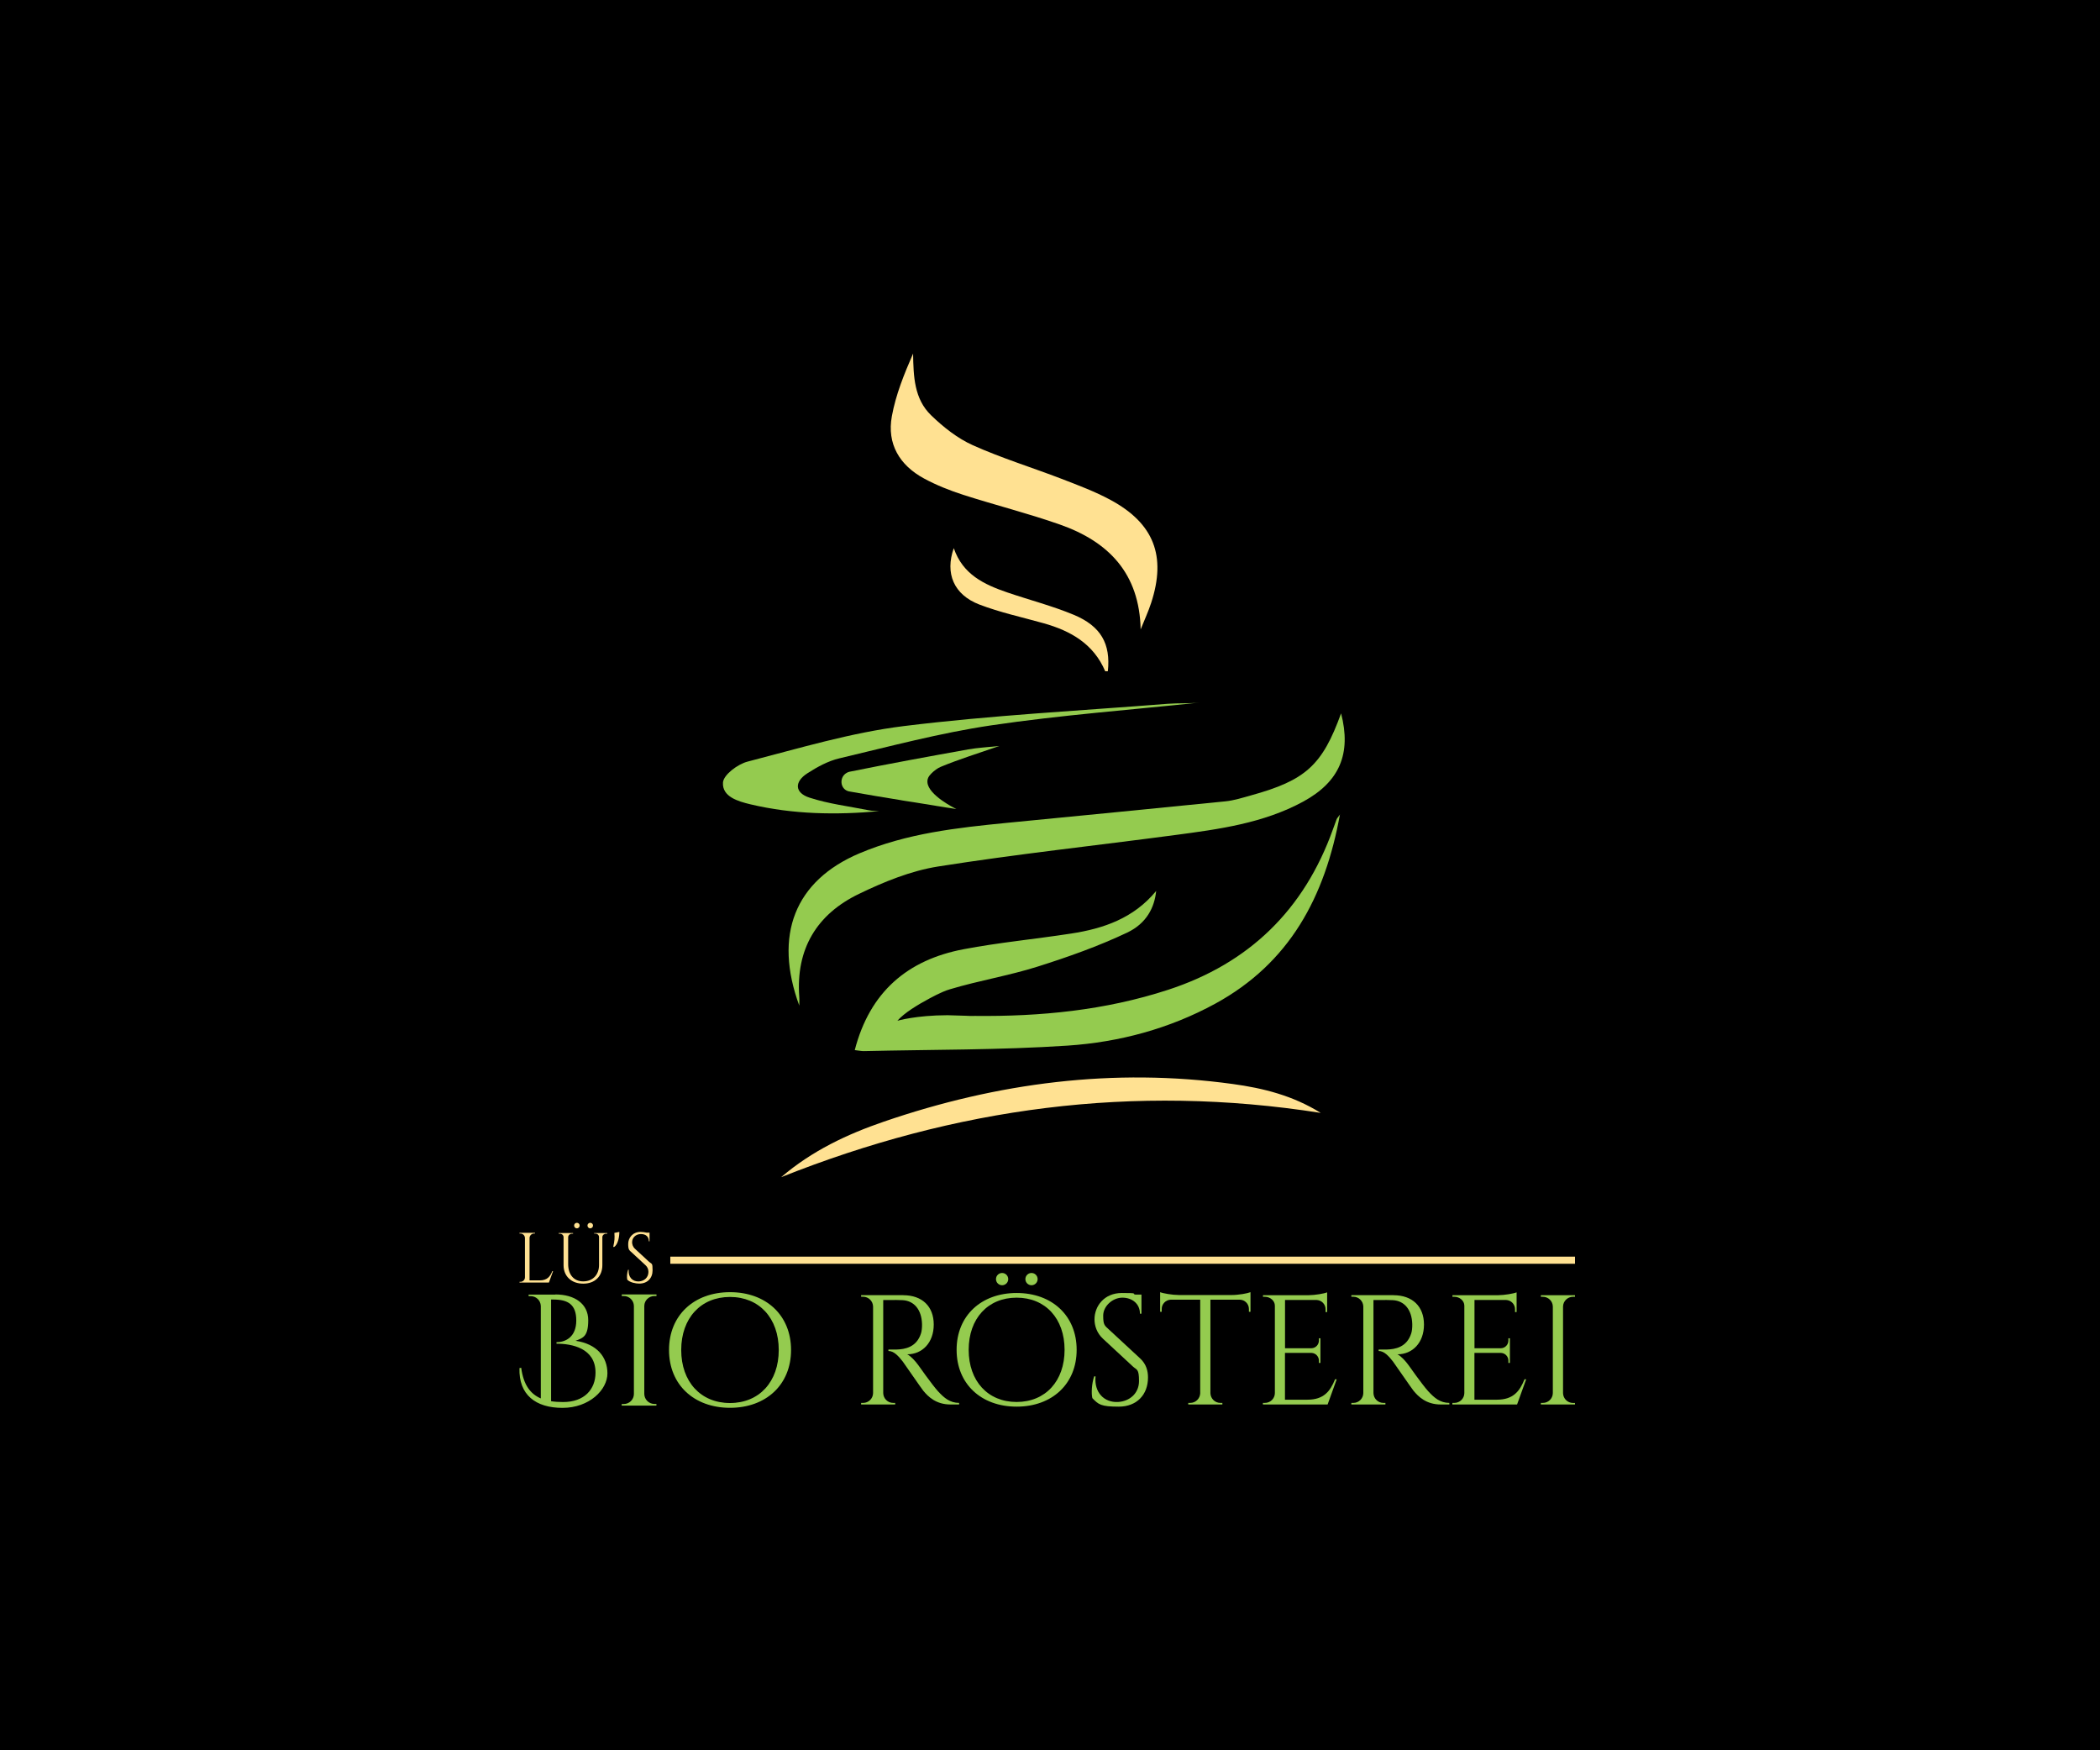 <?xml version="1.0" encoding="UTF-8"?>
<svg id="Layer_1" xmlns="http://www.w3.org/2000/svg" version="1.1" viewBox="0 0 3600 3000">
  <!-- Generator: Adobe Illustrator 29.8.2, SVG Export Plug-In . SVG Version: 2.1.1 Build 3)  -->
  <defs>
    <style>
      .st0 {
        fill: #ffe192;
      }

      .st1 {
        fill: #94cb4f;
      }
    </style>
  </defs>
  <rect width="3600" height="3000"/>
  <g>
    <g>
      <path class="st1" d="M2297.1,1395.7c-25.7,142.3-86.7,255.1-213.6,324.5-79,43.1-164.9,66.1-253.3,72-116.1,7.7-232.8,6.7-349.1,9.4-4.3.1-8.6-.9-15.8-1.7,25.8-99.8,90.5-154.7,186.5-172.9,61-11.6,123.1-17.4,184.5-26.9,55.7-8.5,107.3-26.3,145.7-73-2.9,28.5-16.5,55.6-49.7,71.4-49.4,23.4-101.4,41.8-153.6,58.3-49.1,15.5-100.4,23.9-149.8,38.7-4.5,1.3-8.8,2.9-13.1,4.8h0s-.4.2-1,.5c-.5.2-1.1.4-1.6.7-5.7,2.5-11.4,5.4-17,8.4-.7.4-1.5.8-2.3,1.2-.3.2-.5.3-.7.4-4.6,2.5-9.6,5.2-14.7,8.2,0,0-.2.1-.2.1-5.3,3.1-10.7,6.5-15.9,9.9-9.5,6.4-18.2,13.2-24,19.9,0,0,31.9-9.4,85.9-9.5,10,.4,20,.7,29.9.9h.4c6.1.4,11.6.5,16.6.3,111.9,1.2,222.8-9.4,331.1-44.7,139.1-45.3,233.5-137.3,282.8-275.3,2.1-5.7,4.1-11.5,6.3-17.2.6-1.5,1.9-2.7,6-8.4Z"/>
      <path class="st1" d="M1370.4,1724.2c-44.8-121.6-7.7-214.7,103-261.6,81.1-34.3,167.2-43.8,253.6-52.3,124.6-12.2,249.2-24.2,373.8-36.8,14.7-1.5,29.1-6.1,43.4-10.1,94.2-25.9,122.6-51.8,154.8-140.7,17.8,68.8-2.3,117.2-65,151.3-68.4,37.1-144.3,47.3-219.8,57.3-135.4,18-271.3,32.6-406.1,53.9-46.6,7.4-92.7,26.2-135.7,47-72.2,34.8-108.3,94.4-102.2,176.6.4,5.1,0,10.3,0,15.5Z"/>
      <path class="st0" d="M1955.4,1078.8c-2-96.1-55-150.5-138.6-179.8-54.4-19.1-110.5-33.2-165.4-50.8-23.2-7.5-46.2-16.6-67.6-28.2-41.8-22.7-63.6-59.3-54.9-106.6,6.7-36.8,21-72.2,36.4-107.4.6,39.3,1.9,77.8,30.9,105.8,21,20.3,45.3,39.6,71.7,51.4,49.3,22.1,101.4,38.1,151.9,57.5,28.5,11,57.4,21.8,84.2,36.3,74.2,40.2,95.6,95.9,69.5,176.1-5.1,15.6-12,30.5-18.1,45.7Z"/>
      <path class="st0" d="M2263.9,1907.5c-320.7-50.3-626-8.9-924.8,110.2,53.2-45.5,113.4-73.7,176.4-95.3,194.3-66.6,393.4-92.5,597.9-64.4,51.9,7.1,102.7,19.7,150.5,49.4Z"/>
      <path class="st1" d="M1507.9,1390.3c-74.3,6.8-148.6,5.6-221.5-11.7-20.9-5-48.7-12.9-47-37.4.9-13.2,25.3-31.5,42.2-35.8,88.7-22.9,177.4-49.7,267.9-60.9,150.1-18.5,301.6-26.3,452.5-38.2,18.2-1.4,36.7-.2,54.7-2.1-119.1,12.6-238.6,21.5-357,39-87.9,13-174.4,36.2-261.1,56.7-19.1,4.5-37.6,14.7-54.3,25.4-22.9,14.6-22.2,33.6,3.5,41.9,32.9,10.7,68,14.9,102.1,21.7,5.9,1.2,12,1,18.1,1.5Z"/>
      <path class="st1" d="M1639.3,1386.7c-.9-.1-5.5-.8-12-1.9-.9-.1-1.9-.3-2.8-.4-1.1-.2-2.2-.3-3.3-.5-1.2-.2-2.4-.4-3.5-.6-1.9-.3-3.7-.6-5.6-.9-1.9-.3-3.9-.6-5.9-.9-1.3-.2-2.6-.4-3.9-.7-11.3-1.7-23.4-3.7-33.5-5.4-1.1-.2-2.1-.3-3.1-.5-1.7-.3-3.4-.6-5.2-.8-1.5-.3-3.1-.5-4.6-.7-1.4-.2-2.8-.4-3.9-.6-2-.3-3.7-.6-4.9-.8-.4-.1-.9-.2-1.3-.2-.3,0-.6-.1-.8-.2-29.8-4.8-59.6-9.8-89.3-15.1-.7-.1-1.4-.3-2-.5-13.8-4.5-15-23.8-2.6-31.1,1.6-1,3.3-1.7,5.1-2.1,67.6-13.7,135.5-26.1,203.5-38.3,16.3-2.9,32.8-3.7,53.6-5.9-36.9,12.8-69.4,22.8-100.7,35.8-5.1,2.1-11.2,6.5-15.9,11.3-.4.4-.8.9-1.3,1.4-1,1.1-1.8,2.1-2.6,3.1-2.4,3.5-3.3,7.2-2.9,10.8,1.7,22.1,46.9,44.4,49.7,45.8Z"/>
      <path class="st0" d="M1635,939.4c15.4,45.4,52.3,62.5,91.7,76,38,13,77.1,23,114.1,38.4,46.9,19.6,63.3,50,58.4,96.6-1.6,0-4.4.5-4.6,0-20-46.9-59.1-69.1-105.4-82.1-37-10.4-74.8-18.5-110.5-32.2-43.7-16.9-59-53.4-43.6-96.7Z"/>
      <path d="M1545.7,1371.6c-.2,0-.3,0-.5,0s-.3,0-.4-.1c.3,0,.6.1.8.2Z"/>
    </g>
    <g>
      <rect class="st0" x="1149.1" y="2153.9" width="1550.9" height="12.2"/>
      <g>
        <path class="st0" d="M946.8,2178.7c-3.7,9.3-8.7,15.9-21.6,15.9h-17.4v-72.6c0-4.2,3.5-7.7,7.8-7.7h1.5v-1.2s-26.6,0-26.6,0v1.2h1.6c4.3,0,7.7,3.4,7.8,7.7v67.4c0,4.2-3.5,7.7-7.8,7.7h-1.5v1.2s50.4,0,50.4,0l7.1-19.6h-1.2Z"/>
        <path class="st0" d="M1011.8,2095.9c-2.6,0-4.7,2.1-4.7,4.7s2.1,4.8,4.7,4.8,4.8-2.1,4.8-4.8-2.1-4.7-4.8-4.7ZM988.9,2095.9c-2.6,0-4.7,2.1-4.7,4.7s2.1,4.8,4.7,4.8,4.8-2.1,4.8-4.8-2.1-4.7-4.8-4.7ZM1018.5,2113.2v1.2h2c3.5,0,6.3,2.4,6.4,5.9v48c0,16.8-10.9,28-27.1,28s-25.8-11.8-25.8-29.5v-46.4c.2-3.4,3-5.8,6.4-5.8h2v-1.2h-24.7v1.2h2c3.5,0,6.4,2.5,6.4,6v48c0,18.9,13.5,31.6,33.7,31.6s32.8-12.7,32.8-31.8v-48.1c.2-3.3,3-5.7,6.4-5.7h2v-1.2h-22.5Z"/>
        <path class="st0" d="M1061.7,2111.5l-8.5,1.7c.7,8.8.4,13-1.9,23.7l1.1.6c7.6-4.3,9.5-19.8,9.3-26Z"/>
        <path class="st0" d="M1112.4,2162.5l-23.9-22.1c-3.8-3.5-4.9-8-4.9-11.2,0-7.4,6-14,15-14s13.7,4.7,13.7,12.5h1.2v-14.9h-4.8c-3.2-.7-7.2-1.3-10.4-1.3-13.9,0-21.4,10.3-21.4,20.6s1.7,10.6,6.6,15.1l23.3,21.6c3,2.8,4.8,6.6,4.8,11.3,0,9.7-7.4,15.8-16.3,16.3-10.8.6-18.8-7.4-17.5-20h-1.1c-1.9,5.5-2.3,13.2-1.4,17,4.8,4.9,14.6,6.7,20.6,6.7,14,0,22.8-9.3,22.8-22.7s-1.2-10.3-6.1-14.8Z"/>
      </g>
    </g>
    <g>
      <path class="st1" d="M952,2218.7c33.5,0,56.4,16.3,56.4,44.1s-8.7,30.5-21.7,35.3c36.7,5.5,54.6,27.8,54.6,55.9s-31,59.1-77,59.1-75.2-22.3-73.8-68.2l3-.5c3.9,29.6,16.1,45,33.6,52.5v-158.4c-.4-10.2-8.5-16.9-17.5-16.9h-3.4v-2.7s45.8,0,45.8,0ZM944.8,2401.7c6.4,1,13.2,1.4,20.4,1.4,36.4.1,55.7-21.6,55.7-50.5,0-41.9-40.6-49.5-66.9-49.5v-2.6c16.3,0,33.9-9.5,33.9-37.2s-14.4-35.9-39.7-35.9h-3.5v174.2Z"/>
      <path class="st1" d="M1125.3,2409.2h-59.5v-2.7h3.5c9.5,0,17.3-7.6,17.4-17.1v-151c-.2-9.4-7.9-17-17.4-17h-3.4v-2.7s59.5,0,59.5,0v2.7h-3.5c-9.5,0-17.2,7.5-17.4,16.9v151c.2,9.5,7.9,17.1,17.4,17.1h3.4v2.7Z"/>
      <path class="st1" d="M1356.1,2313.9c0,59.4-42.8,99.1-104.6,99.1s-104.6-39.6-104.6-99.1,42.8-99.1,104.6-99.1,104.6,39.6,104.6,99.1ZM1335,2313.9c0-54.6-33.5-90.9-83.6-90.9s-83.6,36.4-83.6,90.9,33.5,90.9,83.6,90.9,83.6-36.4,83.6-90.9Z"/>
      <path class="st1" d="M1548.4,2220c32.4,0,52.3,19.1,52.3,50.3s-19.7,51-45.5,51c5.7,2.6,14,11.5,19.2,18.8,0,0,23.1,32.9,33.4,44.3,10.8,11.8,20.7,20.1,36.4,20.2v2.7h-14.7c-24.9,0-38.3-13.4-46.7-23.5-3-3.6-33.2-47.5-35.2-50.1-7-8.8-14.8-18.1-24.6-18.1v-2.5s6.1.1,14.1,0c13.9-.4,34.2-3.7,41.8-27.8,1.2-3.7,1.9-10.2,1.7-16-.7-24.2-13.3-39.7-33.2-40.8-13.6-.7-29.8,0-33.3-.2v159.5c.2,9.3,7.8,16.8,17.1,16.8h3.4v2.7s-58.4,0-58.4,0v-2.7h3.4c9.3,0,16.9-7.4,17.1-16.7v-148.5c-.2-9.3-7.8-16.8-17.1-16.8h-3.4v-2.7s72.1,0,72.1,0Z"/>
      <path class="st1" d="M1845.7,2313.6c0,58.4-42.1,97.4-102.9,97.4s-102.9-39-102.9-97.4,42.1-97.4,102.9-97.4,102.9,39,102.9,97.4ZM1825,2313.6c0-53.6-32.9-89.4-82.2-89.4s-82.2,35.8-82.2,89.4,32.9,89.4,82.2,89.4,82.2-35.8,82.2-89.4ZM1707.4,2192.4c0-5.8,4.7-10.5,10.5-10.5s10.5,4.7,10.5,10.5-4.7,10.5-10.5,10.5-10.5-4.7-10.5-10.5ZM1757.8,2192.4c0-5.8,4.7-10.5,10.5-10.5s10.5,4.7,10.5,10.5-4.7,10.5-10.5,10.5-10.5-4.7-10.5-10.5Z"/>
      <path class="st1" d="M1954.6,2328.4c10.7,9.9,13.4,21.8,13.4,32.6,0,29.6-19.3,50-50.1,50s-34.8-3.7-45.3-14.6c-2-8.3-1-25.3,3.1-37.3h2.4c-2.7,27.6,14.8,45.2,38.6,43.9,19.5-1.1,35.9-14.5,35.9-35.9s-3.8-18.7-10.5-24.9l-51.3-47.6c-10.8-9.9-14.5-22.8-14.5-33.2,0-22.6,16.5-45.2,47-45.2s15.8,1.2,22.9,2.7h10.6v32.8h-2.6c0-17.1-13.4-27.5-30.1-27.5s-32.9,14.5-32.9,30.8,2.3,16.9,10.8,24.7l52.6,48.7Z"/>
      <path class="st1" d="M2111.5,2219.7c11.6,0,27.2-2.8,32.2-4.9v33.6h-2.7v-4.8c0-8.6-6.8-15.6-15.3-15.9h-50.7v160.3c.3,9.2,7.8,16.6,17.1,16.6h3.4v2.7s-58.5,0-58.5,0v-2.7h3.4c9.2,0,16.7-7.3,17.1-16.4v-160.5h-50.7c-8.5.4-15.3,7.4-15.3,15.9v4.8h-2.7s0-33.6,0-33.6c5,2.1,20.7,4.8,32.2,4.9h90.4Z"/>
      <path class="st1" d="M2291.5,2364.1l-15.6,43.2h-110.9v-2.7h3.4c9.4,0,17-7.5,17.1-16.8v-149.8c0-8.6-8.2-15.3-17-15.3h-3.4v-2.7s78.1,0,78.1,0c11.5-.1,26.9-2.8,31.9-4.9v33.8h-2.7v-4.8c0-8.5-6.6-15.4-15-15.9h-54.5v82.7h45.2c7.2-.1,12.9-6,12.9-13.2v-3.9h2.6s0,42.3,0,42.3h-2.6v-4c0-7.1-5.6-12.9-12.7-13.2h-45.5v80.2h38.4c28.4,0,39.2-14.7,47.5-35h2.7Z"/>
      <path class="st1" d="M2388.8,2220c32.4,0,52.3,19.1,52.3,50.3s-19.7,51-45.5,51c5.7,2.6,14,11.5,19.2,18.8,0,0,23.1,32.9,33.4,44.3,10.8,11.8,20.7,20.1,36.4,20.2v2.7h-14.7c-24.9,0-38.3-13.4-46.7-23.5-3-3.6-33.2-47.5-35.2-50.1-7-8.8-14.8-18.1-24.6-18.1v-2.5s6.1.1,14.1,0c13.9-.4,34.2-3.7,41.8-27.8,1.2-3.7,1.9-10.2,1.7-16-.7-24.2-13.3-39.7-33.2-40.8-13.6-.7-29.8,0-33.3-.2v159.5c.2,9.3,7.8,16.8,17.1,16.8h3.4v2.7s-58.4,0-58.4,0v-2.7h3.4c9.3,0,16.9-7.4,17.1-16.7v-148.5c-.2-9.3-7.8-16.8-17.1-16.8h-3.4v-2.7s72.1,0,72.1,0Z"/>
      <path class="st1" d="M2616.3,2364.1l-15.6,43.2h-110.9v-2.7h3.4c9.4,0,17-7.5,17.1-16.8v-149.8c0-8.6-8.2-15.3-17-15.3h-3.4v-2.7s78.1,0,78.1,0c11.5-.1,26.9-2.8,31.9-4.9v33.8h-2.7v-4.8c0-8.5-6.6-15.4-15-15.9h-54.5v82.7h45.2c7.2-.1,12.9-6,12.9-13.2v-3.9h2.6s0,42.3,0,42.3h-2.6v-4c0-7.1-5.6-12.9-12.7-13.2h-45.5v80.2h38.4c28.4,0,39.2-14.7,47.5-35h2.7Z"/>
      <path class="st1" d="M2700,2407.3h-58.5v-2.7h3.4c9.4,0,17-7.5,17.1-16.8v-148.4c-.2-9.3-7.8-16.7-17.1-16.7h-3.4v-2.7s58.5,0,58.5,0v2.7h-3.4c-9.3,0-16.9,7.4-17.1,16.7v148.5c.2,9.3,7.8,16.8,17.1,16.8h3.4v2.7Z"/>
    </g>
  </g>
</svg>